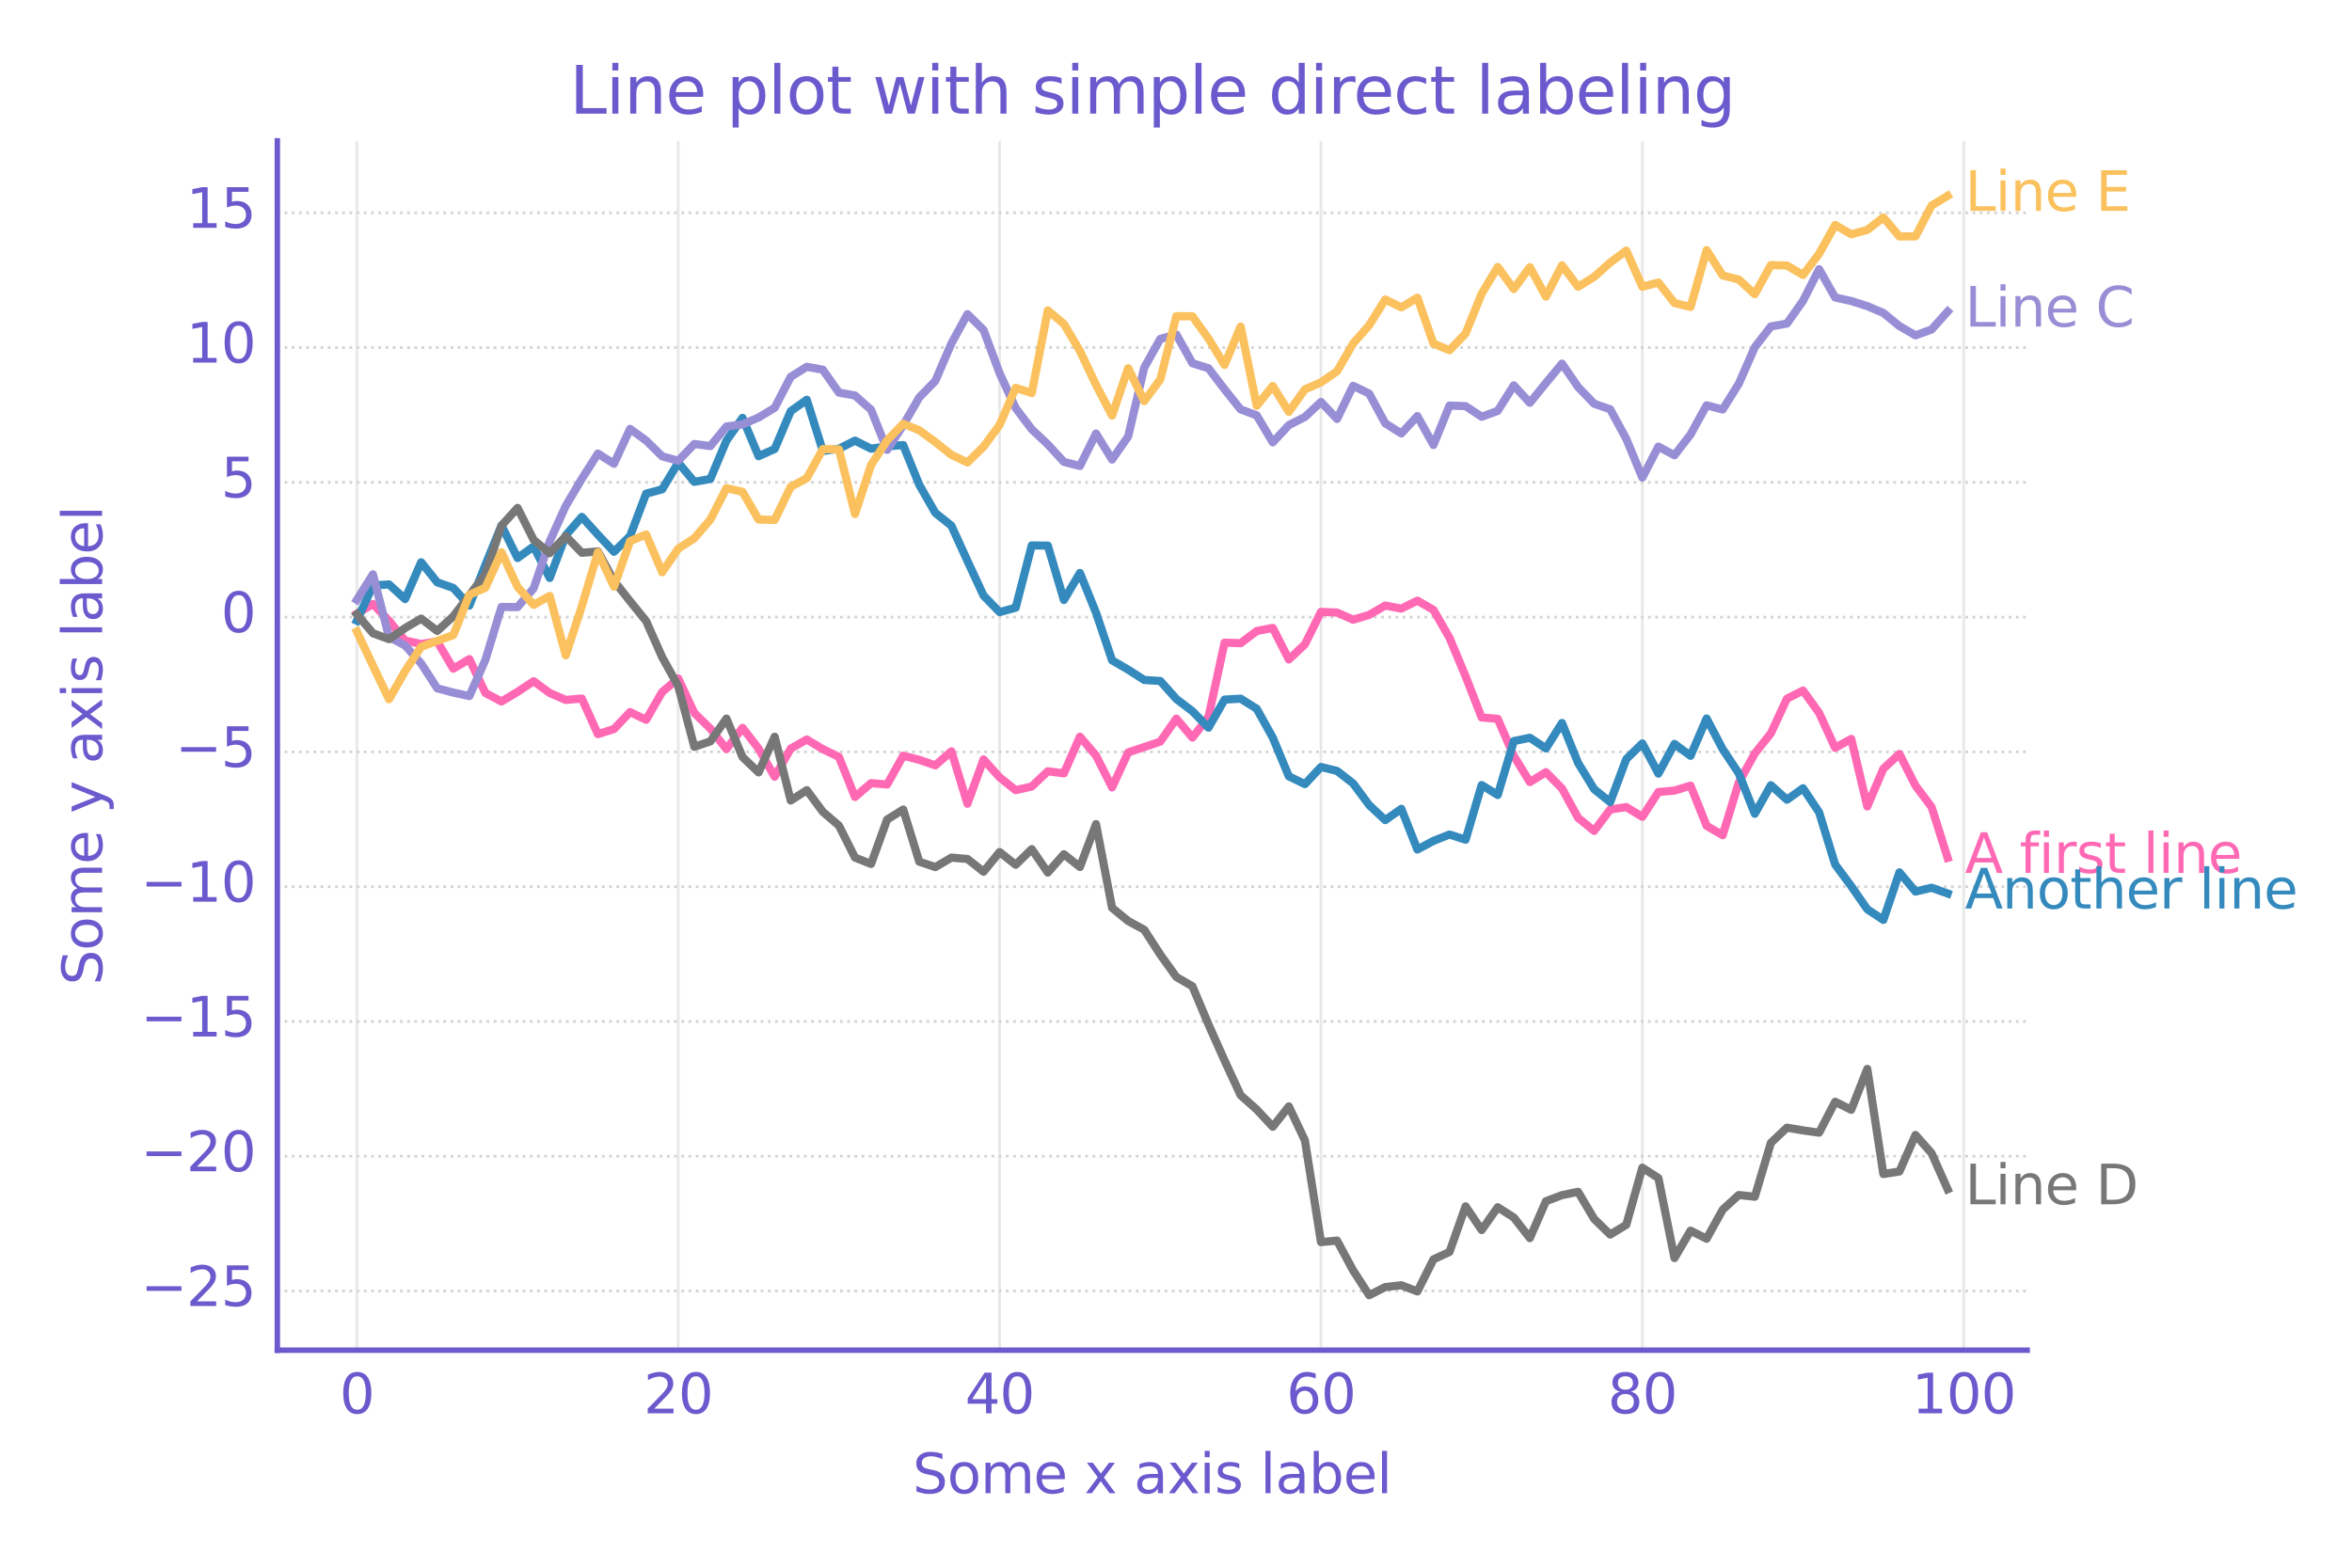 <?xml version="1.0" encoding="utf-8" standalone="no"?>
<!DOCTYPE svg PUBLIC "-//W3C//DTD SVG 1.1//EN"
  "http://www.w3.org/Graphics/SVG/1.1/DTD/svg11.dtd">
<svg xmlns:xlink="http://www.w3.org/1999/xlink" width="432pt" height="288pt" viewBox="0 0 432 288" xmlns="http://www.w3.org/2000/svg" version="1.1">
 <defs>
  <style type="text/css">*{stroke-linejoin: round; stroke-linecap: butt}</style>
 </defs>
 <g id="figure_1">
  <g id="patch_1">
   <path d="M 0 288 
L 432 288 
L 432 0 
L 0 0 
z
" style="fill: #ffffff"/>
  </g>
  <g id="axes_1">
   <g id="patch_2">
    <path d="M 50.94 248.04 
L 372.338 248.04 
L 372.338 25.88 
L 50.94 25.88 
z
" style="fill: #ffffff"/>
   </g>
   <g id="matplotlib.axis_1">
    <g id="xtick_1">
     <g id="line2d_1">
      <path d="M 65.549 248.04 
L 65.549 25.88 
" clip-path="url(#p209a89db0d)" style="fill: none; stroke: #d3d3d3; stroke-opacity: 0.5; stroke-width: 0.5; stroke-linecap: square"/>
     </g>
     <g id="line2d_2"/>
     <g id="line2d_3"/>
     <g id="text_1">
      <!-- 0 -->
      <g style="fill: #6a5acd" transform="translate(62.368 259.638) scale(0.1 -0.1)">
       <defs>
        <path id="DejaVuSans-30" d="M 2034 4250 
Q 1547 4250 1301 3770 
Q 1056 3291 1056 2328 
Q 1056 1369 1301 889 
Q 1547 409 2034 409 
Q 2525 409 2770 889 
Q 3016 1369 3016 2328 
Q 3016 3291 2770 3770 
Q 2525 4250 2034 4250 
z
M 2034 4750 
Q 2819 4750 3233 4129 
Q 3647 3509 3647 2328 
Q 3647 1150 3233 529 
Q 2819 -91 2034 -91 
Q 1250 -91 836 529 
Q 422 1150 422 2328 
Q 422 3509 836 4129 
Q 1250 4750 2034 4750 
z
" transform="scale(0.016)"/>
       </defs>
       <use xlink:href="#DejaVuSans-30"/>
      </g>
     </g>
    </g>
    <g id="xtick_2">
     <g id="line2d_4">
      <path d="M 124.575 248.04 
L 124.575 25.88 
" clip-path="url(#p209a89db0d)" style="fill: none; stroke: #d3d3d3; stroke-opacity: 0.5; stroke-width: 0.5; stroke-linecap: square"/>
     </g>
     <g id="line2d_5"/>
     <g id="line2d_6"/>
     <g id="text_2">
      <!-- 20 -->
      <g style="fill: #6a5acd" transform="translate(118.213 259.638) scale(0.1 -0.1)">
       <defs>
        <path id="DejaVuSans-32" d="M 1228 531 
L 3431 531 
L 3431 0 
L 469 0 
L 469 531 
Q 828 903 1448 1529 
Q 2069 2156 2228 2338 
Q 2531 2678 2651 2914 
Q 2772 3150 2772 3378 
Q 2772 3750 2511 3984 
Q 2250 4219 1831 4219 
Q 1534 4219 1204 4116 
Q 875 4013 500 3803 
L 500 4441 
Q 881 4594 1212 4672 
Q 1544 4750 1819 4750 
Q 2544 4750 2975 4387 
Q 3406 4025 3406 3419 
Q 3406 3131 3298 2873 
Q 3191 2616 2906 2266 
Q 2828 2175 2409 1742 
Q 1991 1309 1228 531 
z
" transform="scale(0.016)"/>
       </defs>
       <use xlink:href="#DejaVuSans-32"/>
       <use xlink:href="#DejaVuSans-30" x="63.623"/>
      </g>
     </g>
    </g>
    <g id="xtick_3">
     <g id="line2d_7">
      <path d="M 183.602 248.04 
L 183.602 25.88 
" clip-path="url(#p209a89db0d)" style="fill: none; stroke: #d3d3d3; stroke-opacity: 0.5; stroke-width: 0.5; stroke-linecap: square"/>
     </g>
     <g id="line2d_8"/>
     <g id="line2d_9"/>
     <g id="text_3">
      <!-- 40 -->
      <g style="fill: #6a5acd" transform="translate(177.239 259.638) scale(0.1 -0.1)">
       <defs>
        <path id="DejaVuSans-34" d="M 2419 4116 
L 825 1625 
L 2419 1625 
L 2419 4116 
z
M 2253 4666 
L 3047 4666 
L 3047 1625 
L 3713 1625 
L 3713 1100 
L 3047 1100 
L 3047 0 
L 2419 0 
L 2419 1100 
L 313 1100 
L 313 1709 
L 2253 4666 
z
" transform="scale(0.016)"/>
       </defs>
       <use xlink:href="#DejaVuSans-34"/>
       <use xlink:href="#DejaVuSans-30" x="63.623"/>
      </g>
     </g>
    </g>
    <g id="xtick_4">
     <g id="line2d_10">
      <path d="M 242.628 248.04 
L 242.628 25.88 
" clip-path="url(#p209a89db0d)" style="fill: none; stroke: #d3d3d3; stroke-opacity: 0.5; stroke-width: 0.5; stroke-linecap: square"/>
     </g>
     <g id="line2d_11"/>
     <g id="line2d_12"/>
     <g id="text_4">
      <!-- 60 -->
      <g style="fill: #6a5acd" transform="translate(236.265 259.638) scale(0.1 -0.1)">
       <defs>
        <path id="DejaVuSans-36" d="M 2113 2584 
Q 1688 2584 1439 2293 
Q 1191 2003 1191 1497 
Q 1191 994 1439 701 
Q 1688 409 2113 409 
Q 2538 409 2786 701 
Q 3034 994 3034 1497 
Q 3034 2003 2786 2293 
Q 2538 2584 2113 2584 
z
M 3366 4563 
L 3366 3988 
Q 3128 4100 2886 4159 
Q 2644 4219 2406 4219 
Q 1781 4219 1451 3797 
Q 1122 3375 1075 2522 
Q 1259 2794 1537 2939 
Q 1816 3084 2150 3084 
Q 2853 3084 3261 2657 
Q 3669 2231 3669 1497 
Q 3669 778 3244 343 
Q 2819 -91 2113 -91 
Q 1303 -91 875 529 
Q 447 1150 447 2328 
Q 447 3434 972 4092 
Q 1497 4750 2381 4750 
Q 2619 4750 2861 4703 
Q 3103 4656 3366 4563 
z
" transform="scale(0.016)"/>
       </defs>
       <use xlink:href="#DejaVuSans-36"/>
       <use xlink:href="#DejaVuSans-30" x="63.623"/>
      </g>
     </g>
    </g>
    <g id="xtick_5">
     <g id="line2d_13">
      <path d="M 301.654 248.04 
L 301.654 25.88 
" clip-path="url(#p209a89db0d)" style="fill: none; stroke: #d3d3d3; stroke-opacity: 0.5; stroke-width: 0.5; stroke-linecap: square"/>
     </g>
     <g id="line2d_14"/>
     <g id="line2d_15"/>
     <g id="text_5">
      <!-- 80 -->
      <g style="fill: #6a5acd" transform="translate(295.292 259.638) scale(0.1 -0.1)">
       <defs>
        <path id="DejaVuSans-38" d="M 2034 2216 
Q 1584 2216 1326 1975 
Q 1069 1734 1069 1313 
Q 1069 891 1326 650 
Q 1584 409 2034 409 
Q 2484 409 2743 651 
Q 3003 894 3003 1313 
Q 3003 1734 2745 1975 
Q 2488 2216 2034 2216 
z
M 1403 2484 
Q 997 2584 770 2862 
Q 544 3141 544 3541 
Q 544 4100 942 4425 
Q 1341 4750 2034 4750 
Q 2731 4750 3128 4425 
Q 3525 4100 3525 3541 
Q 3525 3141 3298 2862 
Q 3072 2584 2669 2484 
Q 3125 2378 3379 2068 
Q 3634 1759 3634 1313 
Q 3634 634 3220 271 
Q 2806 -91 2034 -91 
Q 1263 -91 848 271 
Q 434 634 434 1313 
Q 434 1759 690 2068 
Q 947 2378 1403 2484 
z
M 1172 3481 
Q 1172 3119 1398 2916 
Q 1625 2713 2034 2713 
Q 2441 2713 2670 2916 
Q 2900 3119 2900 3481 
Q 2900 3844 2670 4047 
Q 2441 4250 2034 4250 
Q 1625 4250 1398 4047 
Q 1172 3844 1172 3481 
z
" transform="scale(0.016)"/>
       </defs>
       <use xlink:href="#DejaVuSans-38"/>
       <use xlink:href="#DejaVuSans-30" x="63.623"/>
      </g>
     </g>
    </g>
    <g id="xtick_6">
     <g id="line2d_16">
      <path d="M 360.68 248.04 
L 360.68 25.88 
" clip-path="url(#p209a89db0d)" style="fill: none; stroke: #d3d3d3; stroke-opacity: 0.5; stroke-width: 0.5; stroke-linecap: square"/>
     </g>
     <g id="line2d_17"/>
     <g id="line2d_18"/>
     <g id="text_6">
      <!-- 100 -->
      <g style="fill: #6a5acd" transform="translate(351.137 259.638) scale(0.1 -0.1)">
       <defs>
        <path id="DejaVuSans-31" d="M 794 531 
L 1825 531 
L 1825 4091 
L 703 3866 
L 703 4441 
L 1819 4666 
L 2450 4666 
L 2450 531 
L 3481 531 
L 3481 0 
L 794 0 
L 794 531 
z
" transform="scale(0.016)"/>
       </defs>
       <use xlink:href="#DejaVuSans-31"/>
       <use xlink:href="#DejaVuSans-30" x="63.623"/>
       <use xlink:href="#DejaVuSans-30" x="127.246"/>
      </g>
     </g>
    </g>
    <g id="text_7">
     <!-- Some x axis label -->
     <g style="fill: #6a5acd" transform="translate(167.622 274.317) scale(0.1 -0.1)">
      <defs>
       <path id="DejaVuSans-53" d="M 3425 4513 
L 3425 3897 
Q 3066 4069 2747 4153 
Q 2428 4238 2131 4238 
Q 1616 4238 1336 4038 
Q 1056 3838 1056 3469 
Q 1056 3159 1242 3001 
Q 1428 2844 1947 2747 
L 2328 2669 
Q 3034 2534 3370 2195 
Q 3706 1856 3706 1288 
Q 3706 609 3251 259 
Q 2797 -91 1919 -91 
Q 1588 -91 1214 -16 
Q 841 59 441 206 
L 441 856 
Q 825 641 1194 531 
Q 1563 422 1919 422 
Q 2459 422 2753 634 
Q 3047 847 3047 1241 
Q 3047 1584 2836 1778 
Q 2625 1972 2144 2069 
L 1759 2144 
Q 1053 2284 737 2584 
Q 422 2884 422 3419 
Q 422 4038 858 4394 
Q 1294 4750 2059 4750 
Q 2388 4750 2728 4690 
Q 3069 4631 3425 4513 
z
" transform="scale(0.016)"/>
       <path id="DejaVuSans-6f" d="M 1959 3097 
Q 1497 3097 1228 2736 
Q 959 2375 959 1747 
Q 959 1119 1226 758 
Q 1494 397 1959 397 
Q 2419 397 2687 759 
Q 2956 1122 2956 1747 
Q 2956 2369 2687 2733 
Q 2419 3097 1959 3097 
z
M 1959 3584 
Q 2709 3584 3137 3096 
Q 3566 2609 3566 1747 
Q 3566 888 3137 398 
Q 2709 -91 1959 -91 
Q 1206 -91 779 398 
Q 353 888 353 1747 
Q 353 2609 779 3096 
Q 1206 3584 1959 3584 
z
" transform="scale(0.016)"/>
       <path id="DejaVuSans-6d" d="M 3328 2828 
Q 3544 3216 3844 3400 
Q 4144 3584 4550 3584 
Q 5097 3584 5394 3201 
Q 5691 2819 5691 2113 
L 5691 0 
L 5113 0 
L 5113 2094 
Q 5113 2597 4934 2840 
Q 4756 3084 4391 3084 
Q 3944 3084 3684 2787 
Q 3425 2491 3425 1978 
L 3425 0 
L 2847 0 
L 2847 2094 
Q 2847 2600 2669 2842 
Q 2491 3084 2119 3084 
Q 1678 3084 1418 2786 
Q 1159 2488 1159 1978 
L 1159 0 
L 581 0 
L 581 3500 
L 1159 3500 
L 1159 2956 
Q 1356 3278 1631 3431 
Q 1906 3584 2284 3584 
Q 2666 3584 2933 3390 
Q 3200 3197 3328 2828 
z
" transform="scale(0.016)"/>
       <path id="DejaVuSans-65" d="M 3597 1894 
L 3597 1613 
L 953 1613 
Q 991 1019 1311 708 
Q 1631 397 2203 397 
Q 2534 397 2845 478 
Q 3156 559 3463 722 
L 3463 178 
Q 3153 47 2828 -22 
Q 2503 -91 2169 -91 
Q 1331 -91 842 396 
Q 353 884 353 1716 
Q 353 2575 817 3079 
Q 1281 3584 2069 3584 
Q 2775 3584 3186 3129 
Q 3597 2675 3597 1894 
z
M 3022 2063 
Q 3016 2534 2758 2815 
Q 2500 3097 2075 3097 
Q 1594 3097 1305 2825 
Q 1016 2553 972 2059 
L 3022 2063 
z
" transform="scale(0.016)"/>
       <path id="DejaVuSans-20" transform="scale(0.016)"/>
       <path id="DejaVuSans-78" d="M 3513 3500 
L 2247 1797 
L 3578 0 
L 2900 0 
L 1881 1375 
L 863 0 
L 184 0 
L 1544 1831 
L 300 3500 
L 978 3500 
L 1906 2253 
L 2834 3500 
L 3513 3500 
z
" transform="scale(0.016)"/>
       <path id="DejaVuSans-61" d="M 2194 1759 
Q 1497 1759 1228 1600 
Q 959 1441 959 1056 
Q 959 750 1161 570 
Q 1363 391 1709 391 
Q 2188 391 2477 730 
Q 2766 1069 2766 1631 
L 2766 1759 
L 2194 1759 
z
M 3341 1997 
L 3341 0 
L 2766 0 
L 2766 531 
Q 2569 213 2275 61 
Q 1981 -91 1556 -91 
Q 1019 -91 701 211 
Q 384 513 384 1019 
Q 384 1609 779 1909 
Q 1175 2209 1959 2209 
L 2766 2209 
L 2766 2266 
Q 2766 2663 2505 2880 
Q 2244 3097 1772 3097 
Q 1472 3097 1187 3025 
Q 903 2953 641 2809 
L 641 3341 
Q 956 3463 1253 3523 
Q 1550 3584 1831 3584 
Q 2591 3584 2966 3190 
Q 3341 2797 3341 1997 
z
" transform="scale(0.016)"/>
       <path id="DejaVuSans-69" d="M 603 3500 
L 1178 3500 
L 1178 0 
L 603 0 
L 603 3500 
z
M 603 4863 
L 1178 4863 
L 1178 4134 
L 603 4134 
L 603 4863 
z
" transform="scale(0.016)"/>
       <path id="DejaVuSans-73" d="M 2834 3397 
L 2834 2853 
Q 2591 2978 2328 3040 
Q 2066 3103 1784 3103 
Q 1356 3103 1142 2972 
Q 928 2841 928 2578 
Q 928 2378 1081 2264 
Q 1234 2150 1697 2047 
L 1894 2003 
Q 2506 1872 2764 1633 
Q 3022 1394 3022 966 
Q 3022 478 2636 193 
Q 2250 -91 1575 -91 
Q 1294 -91 989 -36 
Q 684 19 347 128 
L 347 722 
Q 666 556 975 473 
Q 1284 391 1588 391 
Q 1994 391 2212 530 
Q 2431 669 2431 922 
Q 2431 1156 2273 1281 
Q 2116 1406 1581 1522 
L 1381 1569 
Q 847 1681 609 1914 
Q 372 2147 372 2553 
Q 372 3047 722 3315 
Q 1072 3584 1716 3584 
Q 2034 3584 2315 3537 
Q 2597 3491 2834 3397 
z
" transform="scale(0.016)"/>
       <path id="DejaVuSans-6c" d="M 603 4863 
L 1178 4863 
L 1178 0 
L 603 0 
L 603 4863 
z
" transform="scale(0.016)"/>
       <path id="DejaVuSans-62" d="M 3116 1747 
Q 3116 2381 2855 2742 
Q 2594 3103 2138 3103 
Q 1681 3103 1420 2742 
Q 1159 2381 1159 1747 
Q 1159 1113 1420 752 
Q 1681 391 2138 391 
Q 2594 391 2855 752 
Q 3116 1113 3116 1747 
z
M 1159 2969 
Q 1341 3281 1617 3432 
Q 1894 3584 2278 3584 
Q 2916 3584 3314 3078 
Q 3713 2572 3713 1747 
Q 3713 922 3314 415 
Q 2916 -91 2278 -91 
Q 1894 -91 1617 61 
Q 1341 213 1159 525 
L 1159 0 
L 581 0 
L 581 4863 
L 1159 4863 
L 1159 2969 
z
" transform="scale(0.016)"/>
      </defs>
      <use xlink:href="#DejaVuSans-53"/>
      <use xlink:href="#DejaVuSans-6f" x="63.477"/>
      <use xlink:href="#DejaVuSans-6d" x="124.658"/>
      <use xlink:href="#DejaVuSans-65" x="222.07"/>
      <use xlink:href="#DejaVuSans-20" x="283.594"/>
      <use xlink:href="#DejaVuSans-78" x="315.381"/>
      <use xlink:href="#DejaVuSans-20" x="374.561"/>
      <use xlink:href="#DejaVuSans-61" x="406.348"/>
      <use xlink:href="#DejaVuSans-78" x="467.627"/>
      <use xlink:href="#DejaVuSans-69" x="526.807"/>
      <use xlink:href="#DejaVuSans-73" x="554.59"/>
      <use xlink:href="#DejaVuSans-20" x="606.689"/>
      <use xlink:href="#DejaVuSans-6c" x="638.477"/>
      <use xlink:href="#DejaVuSans-61" x="666.26"/>
      <use xlink:href="#DejaVuSans-62" x="727.539"/>
      <use xlink:href="#DejaVuSans-65" x="791.016"/>
      <use xlink:href="#DejaVuSans-6c" x="852.539"/>
     </g>
    </g>
   </g>
   <g id="matplotlib.axis_2">
    <g id="ytick_1">
     <g id="line2d_19">
      <path d="M 50.94 237.171 
L 372.338 237.171 
" clip-path="url(#p209a89db0d)" style="fill: none; stroke-dasharray: 0.5,0.825; stroke-dashoffset: 0; stroke: #d3d3d3; stroke-width: 0.5"/>
     </g>
     <g id="line2d_20"/>
     <g id="line2d_21"/>
     <g id="text_8">
      <!-- −25 -->
      <g style="fill: #6a5acd" transform="translate(25.835 239.93) scale(0.1 -0.1)">
       <defs>
        <path id="DejaVuSans-2212" d="M 678 2272 
L 4684 2272 
L 4684 1741 
L 678 1741 
L 678 2272 
z
" transform="scale(0.016)"/>
        <path id="DejaVuSans-35" d="M 691 4666 
L 3169 4666 
L 3169 4134 
L 1269 4134 
L 1269 2991 
Q 1406 3038 1543 3061 
Q 1681 3084 1819 3084 
Q 2600 3084 3056 2656 
Q 3513 2228 3513 1497 
Q 3513 744 3044 326 
Q 2575 -91 1722 -91 
Q 1428 -91 1123 -41 
Q 819 9 494 109 
L 494 744 
Q 775 591 1075 516 
Q 1375 441 1709 441 
Q 2250 441 2565 725 
Q 2881 1009 2881 1497 
Q 2881 1984 2565 2268 
Q 2250 2553 1709 2553 
Q 1456 2553 1204 2497 
Q 953 2441 691 2322 
L 691 4666 
z
" transform="scale(0.016)"/>
       </defs>
       <use xlink:href="#DejaVuSans-2212"/>
       <use xlink:href="#DejaVuSans-32" x="83.789"/>
       <use xlink:href="#DejaVuSans-35" x="147.412"/>
      </g>
     </g>
    </g>
    <g id="ytick_2">
     <g id="line2d_22">
      <path d="M 50.94 212.411 
L 372.338 212.411 
" clip-path="url(#p209a89db0d)" style="fill: none; stroke-dasharray: 0.5,0.825; stroke-dashoffset: 0; stroke: #d3d3d3; stroke-width: 0.5"/>
     </g>
     <g id="line2d_23"/>
     <g id="line2d_24"/>
     <g id="text_9">
      <!-- −20 -->
      <g style="fill: #6a5acd" transform="translate(25.835 215.17) scale(0.1 -0.1)">
       <use xlink:href="#DejaVuSans-2212"/>
       <use xlink:href="#DejaVuSans-32" x="83.789"/>
       <use xlink:href="#DejaVuSans-30" x="147.412"/>
      </g>
     </g>
    </g>
    <g id="ytick_3">
     <g id="line2d_25">
      <path d="M 50.94 187.651 
L 372.338 187.651 
" clip-path="url(#p209a89db0d)" style="fill: none; stroke-dasharray: 0.5,0.825; stroke-dashoffset: 0; stroke: #d3d3d3; stroke-width: 0.5"/>
     </g>
     <g id="line2d_26"/>
     <g id="line2d_27"/>
     <g id="text_10">
      <!-- −15 -->
      <g style="fill: #6a5acd" transform="translate(25.835 190.411) scale(0.1 -0.1)">
       <use xlink:href="#DejaVuSans-2212"/>
       <use xlink:href="#DejaVuSans-31" x="83.789"/>
       <use xlink:href="#DejaVuSans-35" x="147.412"/>
      </g>
     </g>
    </g>
    <g id="ytick_4">
     <g id="line2d_28">
      <path d="M 50.94 162.891 
L 372.338 162.891 
" clip-path="url(#p209a89db0d)" style="fill: none; stroke-dasharray: 0.5,0.825; stroke-dashoffset: 0; stroke: #d3d3d3; stroke-width: 0.5"/>
     </g>
     <g id="line2d_29"/>
     <g id="line2d_30"/>
     <g id="text_11">
      <!-- −10 -->
      <g style="fill: #6a5acd" transform="translate(25.835 165.651) scale(0.1 -0.1)">
       <use xlink:href="#DejaVuSans-2212"/>
       <use xlink:href="#DejaVuSans-31" x="83.789"/>
       <use xlink:href="#DejaVuSans-30" x="147.412"/>
      </g>
     </g>
    </g>
    <g id="ytick_5">
     <g id="line2d_31">
      <path d="M 50.94 138.132 
L 372.338 138.132 
" clip-path="url(#p209a89db0d)" style="fill: none; stroke-dasharray: 0.5,0.825; stroke-dashoffset: 0; stroke: #d3d3d3; stroke-width: 0.5"/>
     </g>
     <g id="line2d_32"/>
     <g id="line2d_33"/>
     <g id="text_12">
      <!-- −5 -->
      <g style="fill: #6a5acd" transform="translate(32.198 140.891) scale(0.1 -0.1)">
       <use xlink:href="#DejaVuSans-2212"/>
       <use xlink:href="#DejaVuSans-35" x="83.789"/>
      </g>
     </g>
    </g>
    <g id="ytick_6">
     <g id="line2d_34">
      <path d="M 50.94 113.372 
L 372.338 113.372 
" clip-path="url(#p209a89db0d)" style="fill: none; stroke-dasharray: 0.5,0.825; stroke-dashoffset: 0; stroke: #d3d3d3; stroke-width: 0.5"/>
     </g>
     <g id="line2d_35"/>
     <g id="line2d_36"/>
     <g id="text_13">
      <!-- 0 -->
      <g style="fill: #6a5acd" transform="translate(40.578 116.131) scale(0.1 -0.1)">
       <use xlink:href="#DejaVuSans-30"/>
      </g>
     </g>
    </g>
    <g id="ytick_7">
     <g id="line2d_37">
      <path d="M 50.94 88.612 
L 372.338 88.612 
" clip-path="url(#p209a89db0d)" style="fill: none; stroke-dasharray: 0.5,0.825; stroke-dashoffset: 0; stroke: #d3d3d3; stroke-width: 0.5"/>
     </g>
     <g id="line2d_38"/>
     <g id="line2d_39"/>
     <g id="text_14">
      <!-- 5 -->
      <g style="fill: #6a5acd" transform="translate(40.578 91.371) scale(0.1 -0.1)">
       <use xlink:href="#DejaVuSans-35"/>
      </g>
     </g>
    </g>
    <g id="ytick_8">
     <g id="line2d_40">
      <path d="M 50.94 63.852 
L 372.338 63.852 
" clip-path="url(#p209a89db0d)" style="fill: none; stroke-dasharray: 0.5,0.825; stroke-dashoffset: 0; stroke: #d3d3d3; stroke-width: 0.5"/>
     </g>
     <g id="line2d_41"/>
     <g id="line2d_42"/>
     <g id="text_15">
      <!-- 10 -->
      <g style="fill: #6a5acd" transform="translate(34.215 66.611) scale(0.1 -0.1)">
       <use xlink:href="#DejaVuSans-31"/>
       <use xlink:href="#DejaVuSans-30" x="63.623"/>
      </g>
     </g>
    </g>
    <g id="ytick_9">
     <g id="line2d_43">
      <path d="M 50.94 39.092 
L 372.338 39.092 
" clip-path="url(#p209a89db0d)" style="fill: none; stroke-dasharray: 0.5,0.825; stroke-dashoffset: 0; stroke: #d3d3d3; stroke-width: 0.5"/>
     </g>
     <g id="line2d_44"/>
     <g id="line2d_45"/>
     <g id="text_16">
      <!-- 15 -->
      <g style="fill: #6a5acd" transform="translate(34.215 41.852) scale(0.1 -0.1)">
       <use xlink:href="#DejaVuSans-31"/>
       <use xlink:href="#DejaVuSans-35" x="63.623"/>
      </g>
     </g>
    </g>
    <g id="text_17">
     <!-- Some y axis label -->
     <g style="fill: #6a5acd" transform="translate(18.756 180.977) rotate(-90) scale(0.1 -0.1)">
      <defs>
       <path id="DejaVuSans-79" d="M 2059 -325 
Q 1816 -950 1584 -1140 
Q 1353 -1331 966 -1331 
L 506 -1331 
L 506 -850 
L 844 -850 
Q 1081 -850 1212 -737 
Q 1344 -625 1503 -206 
L 1606 56 
L 191 3500 
L 800 3500 
L 1894 763 
L 2988 3500 
L 3597 3500 
L 2059 -325 
z
" transform="scale(0.016)"/>
      </defs>
      <use xlink:href="#DejaVuSans-53"/>
      <use xlink:href="#DejaVuSans-6f" x="63.477"/>
      <use xlink:href="#DejaVuSans-6d" x="124.658"/>
      <use xlink:href="#DejaVuSans-65" x="222.07"/>
      <use xlink:href="#DejaVuSans-20" x="283.594"/>
      <use xlink:href="#DejaVuSans-79" x="315.381"/>
      <use xlink:href="#DejaVuSans-20" x="374.561"/>
      <use xlink:href="#DejaVuSans-61" x="406.348"/>
      <use xlink:href="#DejaVuSans-78" x="467.627"/>
      <use xlink:href="#DejaVuSans-69" x="526.807"/>
      <use xlink:href="#DejaVuSans-73" x="554.59"/>
      <use xlink:href="#DejaVuSans-20" x="606.689"/>
      <use xlink:href="#DejaVuSans-6c" x="638.477"/>
      <use xlink:href="#DejaVuSans-61" x="666.26"/>
      <use xlink:href="#DejaVuSans-62" x="727.539"/>
      <use xlink:href="#DejaVuSans-65" x="791.016"/>
      <use xlink:href="#DejaVuSans-6c" x="852.539"/>
     </g>
    </g>
   </g>
   <g id="line2d_46">
    <path d="M 65.549 112.749 
L 68.5 110.959 
L 71.452 114.045 
L 74.403 117.671 
L 77.354 118.308 
L 80.306 117.842 
L 83.257 122.842 
L 86.208 121.082 
L 89.16 127.317 
L 92.111 128.871 
L 95.062 127.102 
L 98.013 125.145 
L 100.965 127.306 
L 103.916 128.587 
L 106.867 128.329 
L 109.819 134.868 
L 112.77 133.934 
L 115.721 130.812 
L 118.673 132.235 
L 121.624 127.128 
L 124.575 124.638 
L 127.527 130.979 
L 130.478 133.859 
L 133.429 137.615 
L 136.381 133.715 
L 139.332 137.525 
L 142.283 142.69 
L 145.235 137.531 
L 148.186 135.849 
L 151.137 137.626 
L 154.088 139.056 
L 157.04 146.412 
L 159.991 143.871 
L 162.942 144.118 
L 165.894 138.834 
L 168.845 139.588 
L 171.796 140.601 
L 174.748 138.027 
L 177.699 147.655 
L 180.65 139.517 
L 183.602 142.803 
L 186.553 145.162 
L 189.504 144.49 
L 192.456 141.688 
L 195.407 142.071 
L 198.358 135.334 
L 201.309 138.8 
L 204.261 144.652 
L 207.212 138.23 
L 210.163 137.243 
L 213.115 136.243 
L 216.066 132.021 
L 219.017 135.507 
L 221.969 131.705 
L 224.92 118.059 
L 227.871 118.166 
L 230.823 115.929 
L 233.774 115.357 
L 236.725 121.153 
L 239.677 118.368 
L 242.628 112.41 
L 245.579 112.536 
L 248.531 113.842 
L 251.482 112.966 
L 254.433 111.244 
L 257.384 111.807 
L 260.336 110.351 
L 263.287 112.036 
L 266.238 117.183 
L 269.19 124.24 
L 272.141 131.812 
L 275.092 132.058 
L 278.044 138.868 
L 280.995 143.667 
L 283.946 141.861 
L 286.898 144.849 
L 289.849 150.237 
L 292.8 152.65 
L 295.752 148.714 
L 298.703 148.273 
L 301.654 150.058 
L 304.606 145.503 
L 307.557 145.239 
L 310.508 144.329 
L 313.459 151.706 
L 316.411 153.433 
L 319.362 143.771 
L 322.313 138.42 
L 325.265 134.71 
L 328.216 128.354 
L 331.167 126.861 
L 334.119 130.962 
L 337.07 137.387 
L 340.021 135.743 
L 342.973 148.153 
L 345.924 141.216 
L 348.875 138.506 
L 351.827 144.331 
L 354.778 148.246 
L 357.729 157.597 
" clip-path="url(#p209a89db0d)" style="fill: none; stroke: #ff69b4; stroke-width: 1.5; stroke-linecap: square"/>
   </g>
   <g id="line2d_47">
    <path d="M 65.549 114.026 
L 68.5 107.569 
L 71.452 107.364 
L 74.403 110.059 
L 77.354 103.292 
L 80.306 106.974 
L 83.257 108.01 
L 86.208 111.248 
L 89.16 103.751 
L 92.111 96.531 
L 95.062 102.514 
L 98.013 100.386 
L 100.965 106.178 
L 103.916 98.337 
L 106.867 94.952 
L 109.819 98.227 
L 112.77 101.363 
L 115.721 98.485 
L 118.673 90.689 
L 121.624 89.891 
L 124.575 84.99 
L 127.527 88.521 
L 130.478 87.98 
L 133.429 80.944 
L 136.381 76.764 
L 139.332 83.809 
L 142.283 82.48 
L 145.235 75.536 
L 148.186 73.437 
L 151.137 82.854 
L 154.088 82.441 
L 157.04 80.952 
L 159.991 82.426 
L 162.942 81.997 
L 165.894 81.761 
L 168.845 89.059 
L 171.796 94.223 
L 174.748 96.583 
L 177.699 103.059 
L 180.65 109.411 
L 183.602 112.449 
L 186.553 111.64 
L 189.504 100.199 
L 192.456 100.235 
L 195.407 110.221 
L 198.358 105.257 
L 201.309 112.552 
L 204.261 121.31 
L 207.212 123.022 
L 210.163 124.913 
L 213.115 125.106 
L 216.066 128.412 
L 219.017 130.656 
L 221.969 133.679 
L 224.92 128.522 
L 227.871 128.35 
L 230.823 130.205 
L 233.774 135.507 
L 236.725 142.609 
L 239.677 144.053 
L 242.628 140.899 
L 245.579 141.627 
L 248.531 143.921 
L 251.482 147.904 
L 254.433 150.661 
L 257.384 148.589 
L 260.336 156.066 
L 263.287 154.479 
L 266.238 153.312 
L 269.19 154.26 
L 272.141 144.223 
L 275.092 146.042 
L 278.044 136.146 
L 280.995 135.535 
L 283.946 137.489 
L 286.898 132.821 
L 289.849 140.146 
L 292.8 144.974 
L 295.752 147.353 
L 298.703 139.459 
L 301.654 136.569 
L 304.606 142.121 
L 307.557 136.67 
L 310.508 138.851 
L 313.459 131.997 
L 316.411 137.628 
L 319.362 142.068 
L 322.313 149.495 
L 325.265 144.246 
L 328.216 146.919 
L 331.167 144.809 
L 334.119 149.225 
L 337.07 158.823 
L 340.021 162.795 
L 342.973 167.044 
L 345.924 168.993 
L 348.875 160.259 
L 351.827 163.79 
L 354.778 163.088 
L 357.729 164.145 
" clip-path="url(#p209a89db0d)" style="fill: none; stroke: #348abd; stroke-width: 1.5; stroke-linecap: square"/>
   </g>
   <g id="line2d_48">
    <path d="M 65.549 110.2 
L 68.5 105.51 
L 71.452 117.024 
L 74.403 118.59 
L 77.354 121.884 
L 80.306 126.449 
L 83.257 127.237 
L 86.208 127.879 
L 89.16 121.214 
L 92.111 111.507 
L 95.062 111.529 
L 98.013 108.082 
L 100.965 99.469 
L 103.916 92.931 
L 106.867 87.959 
L 109.819 83.329 
L 112.77 85.198 
L 115.721 78.788 
L 118.673 80.931 
L 121.624 83.83 
L 124.575 84.644 
L 127.527 81.569 
L 130.478 81.944 
L 133.429 78.348 
L 136.381 77.974 
L 139.332 76.694 
L 142.283 74.918 
L 145.235 69.222 
L 148.186 67.384 
L 151.137 67.923 
L 154.088 72.13 
L 157.04 72.656 
L 159.991 75.28 
L 162.942 82.644 
L 165.894 78.105 
L 168.845 73.01 
L 171.796 69.974 
L 174.748 63.096 
L 177.699 57.714 
L 180.65 60.614 
L 183.602 68.563 
L 186.553 74.964 
L 189.504 78.862 
L 192.456 81.641 
L 195.407 84.853 
L 198.358 85.607 
L 201.309 79.643 
L 204.261 84.416 
L 207.212 80.184 
L 210.163 67.545 
L 213.115 62.264 
L 216.066 61.456 
L 219.017 66.734 
L 221.969 67.654 
L 224.92 71.523 
L 227.871 75.209 
L 230.823 76.302 
L 233.774 81.267 
L 236.725 78.099 
L 239.677 76.607 
L 242.628 73.842 
L 245.579 76.965 
L 248.531 70.875 
L 251.482 72.311 
L 254.433 77.769 
L 257.384 79.631 
L 260.336 76.441 
L 263.287 81.752 
L 266.238 74.508 
L 269.19 74.607 
L 272.141 76.563 
L 275.092 75.48 
L 278.044 70.791 
L 280.995 74 
L 283.946 70.364 
L 286.898 66.803 
L 289.849 71.094 
L 292.8 74.167 
L 295.752 75.193 
L 298.703 80.618 
L 301.654 87.741 
L 304.606 82.042 
L 307.557 83.635 
L 310.508 79.822 
L 313.459 74.459 
L 316.411 75.231 
L 319.362 70.505 
L 322.313 63.782 
L 325.265 59.97 
L 328.216 59.443 
L 331.167 55.262 
L 334.119 49.456 
L 337.07 54.651 
L 340.021 55.299 
L 342.973 56.24 
L 345.924 57.492 
L 348.875 59.902 
L 351.827 61.61 
L 354.778 60.533 
L 357.729 57.24 
" clip-path="url(#p209a89db0d)" style="fill: none; stroke: #988ed5; stroke-width: 1.5; stroke-linecap: square"/>
   </g>
   <g id="line2d_49">
    <path d="M 65.549 112.852 
L 68.5 116.337 
L 71.452 117.421 
L 74.403 115.382 
L 77.354 113.642 
L 80.306 115.908 
L 83.257 113.23 
L 86.208 109.348 
L 89.16 105.479 
L 92.111 96.557 
L 95.062 93.306 
L 98.013 99.17 
L 100.965 101.626 
L 103.916 98.489 
L 106.867 101.549 
L 109.819 101.306 
L 112.77 106.71 
L 115.721 110.446 
L 118.673 114.088 
L 121.624 120.73 
L 124.575 126.05 
L 127.527 137.193 
L 130.478 136.192 
L 133.429 132.014 
L 136.381 139.079 
L 139.332 141.895 
L 142.283 135.346 
L 145.235 147.059 
L 148.186 145.163 
L 151.137 149.144 
L 154.088 151.672 
L 157.04 157.544 
L 159.991 158.713 
L 162.942 150.556 
L 165.894 148.719 
L 168.845 158.301 
L 171.796 159.293 
L 174.748 157.552 
L 177.699 157.803 
L 180.65 160.143 
L 183.602 156.531 
L 186.553 158.868 
L 189.504 155.994 
L 192.456 160.291 
L 195.407 156.933 
L 198.358 159.271 
L 201.309 151.394 
L 204.261 166.777 
L 207.212 169.198 
L 210.163 170.805 
L 213.115 175.369 
L 216.066 179.483 
L 219.017 181.197 
L 221.969 188.211 
L 224.92 194.834 
L 227.871 201.205 
L 230.823 203.827 
L 233.774 206.998 
L 236.725 203.262 
L 239.677 209.506 
L 242.628 228.186 
L 245.579 227.912 
L 248.531 233.386 
L 251.482 237.942 
L 254.433 236.448 
L 257.384 236.113 
L 260.336 237.252 
L 263.287 231.363 
L 266.238 229.986 
L 269.19 221.614 
L 272.141 225.969 
L 275.092 221.785 
L 278.044 223.663 
L 280.995 227.451 
L 283.946 220.68 
L 286.898 219.557 
L 289.849 218.95 
L 292.8 223.926 
L 295.752 226.803 
L 298.703 225.008 
L 301.654 214.516 
L 304.606 216.421 
L 307.557 231.115 
L 310.508 226.087 
L 313.459 227.568 
L 316.411 222.231 
L 319.362 219.535 
L 322.313 219.85 
L 325.265 209.949 
L 328.216 207.161 
L 331.167 207.664 
L 334.119 208.082 
L 337.07 202.404 
L 340.021 203.879 
L 342.973 196.37 
L 345.924 215.679 
L 348.875 215.213 
L 351.827 208.501 
L 354.778 211.85 
L 357.729 218.478 
" clip-path="url(#p209a89db0d)" style="fill: none; stroke: #777777; stroke-width: 1.5; stroke-linecap: square"/>
   </g>
   <g id="line2d_50">
    <path d="M 65.549 116.024 
L 68.5 122.291 
L 71.452 128.46 
L 74.403 123.298 
L 77.354 118.824 
L 80.306 117.734 
L 83.257 116.671 
L 86.208 109.275 
L 89.16 107.966 
L 92.111 101.453 
L 95.062 107.833 
L 98.013 111.11 
L 100.965 109.481 
L 103.916 120.393 
L 106.867 111.37 
L 109.819 101.454 
L 112.77 107.781 
L 115.721 99.417 
L 118.673 98.18 
L 121.624 105.12 
L 124.575 100.797 
L 127.527 98.884 
L 130.478 95.446 
L 133.429 89.678 
L 136.381 90.346 
L 139.332 95.446 
L 142.283 95.515 
L 145.235 89.431 
L 148.186 87.849 
L 151.137 82.5 
L 154.088 82.557 
L 157.04 94.433 
L 159.991 85.438 
L 162.942 80.894 
L 165.894 77.858 
L 168.845 79.046 
L 171.796 81.209 
L 174.748 83.558 
L 177.699 84.96 
L 180.65 82.057 
L 183.602 78.065 
L 186.553 71.241 
L 189.504 72.209 
L 192.456 57.027 
L 195.407 59.503 
L 198.358 64.478 
L 201.309 70.699 
L 204.261 76.355 
L 207.212 67.636 
L 210.163 73.684 
L 213.115 69.699 
L 216.066 58.083 
L 219.017 58.112 
L 221.969 62.209 
L 224.92 67.04 
L 227.871 59.996 
L 230.823 74.536 
L 233.774 70.909 
L 236.725 75.658 
L 239.677 71.533 
L 242.628 70.243 
L 245.579 68.202 
L 248.531 63.101 
L 251.482 59.758 
L 254.433 55.017 
L 257.384 56.459 
L 260.336 54.683 
L 263.287 63.119 
L 266.238 64.347 
L 269.19 61.266 
L 272.141 53.963 
L 275.092 49.044 
L 278.044 53.098 
L 280.995 49.081 
L 283.946 54.501 
L 286.898 48.744 
L 289.849 52.687 
L 292.8 50.867 
L 295.752 48.236 
L 298.703 46.037 
L 301.654 52.683 
L 304.606 51.899 
L 307.557 55.663 
L 310.508 56.394 
L 313.459 45.954 
L 316.411 50.596 
L 319.362 51.359 
L 322.313 54.045 
L 325.265 48.694 
L 328.216 48.781 
L 331.167 50.514 
L 334.119 46.617 
L 337.07 41.328 
L 340.021 43.036 
L 342.973 42.24 
L 345.924 39.946 
L 348.875 43.439 
L 351.827 43.428 
L 354.778 37.767 
L 357.729 35.978 
" clip-path="url(#p209a89db0d)" style="fill: none; stroke: #fbc15e; stroke-width: 1.5; stroke-linecap: square"/>
   </g>
   <g id="patch_3">
    <path d="M 50.94 248.04 
L 50.94 25.88 
" style="fill: none; stroke: #6a5acd; stroke-linejoin: miter; stroke-linecap: square"/>
   </g>
   <g id="patch_4">
    <path d="M 50.94 248.04 
L 372.338 248.04 
" style="fill: none; stroke: #6a5acd; stroke-linejoin: miter; stroke-linecap: square"/>
   </g>
   <g id="text_18">
    <!--  A first line -->
    <g style="fill: #ff69b4" transform="translate(357.729 160.356) scale(0.1 -0.1)">
     <defs>
      <path id="DejaVuSans-41" d="M 2188 4044 
L 1331 1722 
L 3047 1722 
L 2188 4044 
z
M 1831 4666 
L 2547 4666 
L 4325 0 
L 3669 0 
L 3244 1197 
L 1141 1197 
L 716 0 
L 50 0 
L 1831 4666 
z
" transform="scale(0.016)"/>
      <path id="DejaVuSans-66" d="M 2375 4863 
L 2375 4384 
L 1825 4384 
Q 1516 4384 1395 4259 
Q 1275 4134 1275 3809 
L 1275 3500 
L 2222 3500 
L 2222 3053 
L 1275 3053 
L 1275 0 
L 697 0 
L 697 3053 
L 147 3053 
L 147 3500 
L 697 3500 
L 697 3744 
Q 697 4328 969 4595 
Q 1241 4863 1831 4863 
L 2375 4863 
z
" transform="scale(0.016)"/>
      <path id="DejaVuSans-72" d="M 2631 2963 
Q 2534 3019 2420 3045 
Q 2306 3072 2169 3072 
Q 1681 3072 1420 2755 
Q 1159 2438 1159 1844 
L 1159 0 
L 581 0 
L 581 3500 
L 1159 3500 
L 1159 2956 
Q 1341 3275 1631 3429 
Q 1922 3584 2338 3584 
Q 2397 3584 2469 3576 
Q 2541 3569 2628 3553 
L 2631 2963 
z
" transform="scale(0.016)"/>
      <path id="DejaVuSans-74" d="M 1172 4494 
L 1172 3500 
L 2356 3500 
L 2356 3053 
L 1172 3053 
L 1172 1153 
Q 1172 725 1289 603 
Q 1406 481 1766 481 
L 2356 481 
L 2356 0 
L 1766 0 
Q 1100 0 847 248 
Q 594 497 594 1153 
L 594 3053 
L 172 3053 
L 172 3500 
L 594 3500 
L 594 4494 
L 1172 4494 
z
" transform="scale(0.016)"/>
      <path id="DejaVuSans-6e" d="M 3513 2113 
L 3513 0 
L 2938 0 
L 2938 2094 
Q 2938 2591 2744 2837 
Q 2550 3084 2163 3084 
Q 1697 3084 1428 2787 
Q 1159 2491 1159 1978 
L 1159 0 
L 581 0 
L 581 3500 
L 1159 3500 
L 1159 2956 
Q 1366 3272 1645 3428 
Q 1925 3584 2291 3584 
Q 2894 3584 3203 3211 
Q 3513 2838 3513 2113 
z
" transform="scale(0.016)"/>
     </defs>
     <use xlink:href="#DejaVuSans-20"/>
     <use xlink:href="#DejaVuSans-41" x="31.787"/>
     <use xlink:href="#DejaVuSans-20" x="100.195"/>
     <use xlink:href="#DejaVuSans-66" x="131.982"/>
     <use xlink:href="#DejaVuSans-69" x="167.188"/>
     <use xlink:href="#DejaVuSans-72" x="194.971"/>
     <use xlink:href="#DejaVuSans-73" x="236.084"/>
     <use xlink:href="#DejaVuSans-74" x="288.184"/>
     <use xlink:href="#DejaVuSans-20" x="327.393"/>
     <use xlink:href="#DejaVuSans-6c" x="359.18"/>
     <use xlink:href="#DejaVuSans-69" x="386.963"/>
     <use xlink:href="#DejaVuSans-6e" x="414.746"/>
     <use xlink:href="#DejaVuSans-65" x="478.125"/>
    </g>
   </g>
   <g id="text_19">
    <!--  Another line -->
    <g style="fill: #348abd" transform="translate(357.729 166.905) scale(0.1 -0.1)">
     <defs>
      <path id="DejaVuSans-68" d="M 3513 2113 
L 3513 0 
L 2938 0 
L 2938 2094 
Q 2938 2591 2744 2837 
Q 2550 3084 2163 3084 
Q 1697 3084 1428 2787 
Q 1159 2491 1159 1978 
L 1159 0 
L 581 0 
L 581 4863 
L 1159 4863 
L 1159 2956 
Q 1366 3272 1645 3428 
Q 1925 3584 2291 3584 
Q 2894 3584 3203 3211 
Q 3513 2838 3513 2113 
z
" transform="scale(0.016)"/>
     </defs>
     <use xlink:href="#DejaVuSans-20"/>
     <use xlink:href="#DejaVuSans-41" x="31.787"/>
     <use xlink:href="#DejaVuSans-6e" x="100.195"/>
     <use xlink:href="#DejaVuSans-6f" x="163.574"/>
     <use xlink:href="#DejaVuSans-74" x="224.756"/>
     <use xlink:href="#DejaVuSans-68" x="263.965"/>
     <use xlink:href="#DejaVuSans-65" x="327.344"/>
     <use xlink:href="#DejaVuSans-72" x="388.867"/>
     <use xlink:href="#DejaVuSans-20" x="429.98"/>
     <use xlink:href="#DejaVuSans-6c" x="461.768"/>
     <use xlink:href="#DejaVuSans-69" x="489.551"/>
     <use xlink:href="#DejaVuSans-6e" x="517.334"/>
     <use xlink:href="#DejaVuSans-65" x="580.713"/>
    </g>
   </g>
   <g id="text_20">
    <!--  Line C -->
    <g style="fill: #988ed5" transform="translate(357.729 59.999) scale(0.1 -0.1)">
     <defs>
      <path id="DejaVuSans-4c" d="M 628 4666 
L 1259 4666 
L 1259 531 
L 3531 531 
L 3531 0 
L 628 0 
L 628 4666 
z
" transform="scale(0.016)"/>
      <path id="DejaVuSans-43" d="M 4122 4306 
L 4122 3641 
Q 3803 3938 3442 4084 
Q 3081 4231 2675 4231 
Q 1875 4231 1450 3742 
Q 1025 3253 1025 2328 
Q 1025 1406 1450 917 
Q 1875 428 2675 428 
Q 3081 428 3442 575 
Q 3803 722 4122 1019 
L 4122 359 
Q 3791 134 3420 21 
Q 3050 -91 2638 -91 
Q 1578 -91 968 557 
Q 359 1206 359 2328 
Q 359 3453 968 4101 
Q 1578 4750 2638 4750 
Q 3056 4750 3426 4639 
Q 3797 4528 4122 4306 
z
" transform="scale(0.016)"/>
     </defs>
     <use xlink:href="#DejaVuSans-20"/>
     <use xlink:href="#DejaVuSans-4c" x="31.787"/>
     <use xlink:href="#DejaVuSans-69" x="87.5"/>
     <use xlink:href="#DejaVuSans-6e" x="115.283"/>
     <use xlink:href="#DejaVuSans-65" x="178.662"/>
     <use xlink:href="#DejaVuSans-20" x="240.186"/>
     <use xlink:href="#DejaVuSans-43" x="271.973"/>
    </g>
   </g>
   <g id="text_21">
    <!--  Line D -->
    <g style="fill: #777777" transform="translate(357.729 221.237) scale(0.1 -0.1)">
     <defs>
      <path id="DejaVuSans-44" d="M 1259 4147 
L 1259 519 
L 2022 519 
Q 2988 519 3436 956 
Q 3884 1394 3884 2338 
Q 3884 3275 3436 3711 
Q 2988 4147 2022 4147 
L 1259 4147 
z
M 628 4666 
L 1925 4666 
Q 3281 4666 3915 4102 
Q 4550 3538 4550 2338 
Q 4550 1131 3912 565 
Q 3275 0 1925 0 
L 628 0 
L 628 4666 
z
" transform="scale(0.016)"/>
     </defs>
     <use xlink:href="#DejaVuSans-20"/>
     <use xlink:href="#DejaVuSans-4c" x="31.787"/>
     <use xlink:href="#DejaVuSans-69" x="87.5"/>
     <use xlink:href="#DejaVuSans-6e" x="115.283"/>
     <use xlink:href="#DejaVuSans-65" x="178.662"/>
     <use xlink:href="#DejaVuSans-20" x="240.186"/>
     <use xlink:href="#DejaVuSans-44" x="271.973"/>
    </g>
   </g>
   <g id="text_22">
    <!--  Line E -->
    <g style="fill: #fbc15e" transform="translate(357.729 38.738) scale(0.1 -0.1)">
     <defs>
      <path id="DejaVuSans-45" d="M 628 4666 
L 3578 4666 
L 3578 4134 
L 1259 4134 
L 1259 2753 
L 3481 2753 
L 3481 2222 
L 1259 2222 
L 1259 531 
L 3634 531 
L 3634 0 
L 628 0 
L 628 4666 
z
" transform="scale(0.016)"/>
     </defs>
     <use xlink:href="#DejaVuSans-20"/>
     <use xlink:href="#DejaVuSans-4c" x="31.787"/>
     <use xlink:href="#DejaVuSans-69" x="87.5"/>
     <use xlink:href="#DejaVuSans-6e" x="115.283"/>
     <use xlink:href="#DejaVuSans-65" x="178.662"/>
     <use xlink:href="#DejaVuSans-20" x="240.186"/>
     <use xlink:href="#DejaVuSans-45" x="271.973"/>
    </g>
   </g>
   <g id="text_23">
    <!-- Line plot with simple direct labeling -->
    <g style="fill: #6a5acd" transform="translate(104.627 20.88) scale(0.12 -0.12)">
     <defs>
      <path id="DejaVuSans-70" d="M 1159 525 
L 1159 -1331 
L 581 -1331 
L 581 3500 
L 1159 3500 
L 1159 2969 
Q 1341 3281 1617 3432 
Q 1894 3584 2278 3584 
Q 2916 3584 3314 3078 
Q 3713 2572 3713 1747 
Q 3713 922 3314 415 
Q 2916 -91 2278 -91 
Q 1894 -91 1617 61 
Q 1341 213 1159 525 
z
M 3116 1747 
Q 3116 2381 2855 2742 
Q 2594 3103 2138 3103 
Q 1681 3103 1420 2742 
Q 1159 2381 1159 1747 
Q 1159 1113 1420 752 
Q 1681 391 2138 391 
Q 2594 391 2855 752 
Q 3116 1113 3116 1747 
z
" transform="scale(0.016)"/>
      <path id="DejaVuSans-77" d="M 269 3500 
L 844 3500 
L 1563 769 
L 2278 3500 
L 2956 3500 
L 3675 769 
L 4391 3500 
L 4966 3500 
L 4050 0 
L 3372 0 
L 2619 2869 
L 1863 0 
L 1184 0 
L 269 3500 
z
" transform="scale(0.016)"/>
      <path id="DejaVuSans-64" d="M 2906 2969 
L 2906 4863 
L 3481 4863 
L 3481 0 
L 2906 0 
L 2906 525 
Q 2725 213 2448 61 
Q 2172 -91 1784 -91 
Q 1150 -91 751 415 
Q 353 922 353 1747 
Q 353 2572 751 3078 
Q 1150 3584 1784 3584 
Q 2172 3584 2448 3432 
Q 2725 3281 2906 2969 
z
M 947 1747 
Q 947 1113 1208 752 
Q 1469 391 1925 391 
Q 2381 391 2643 752 
Q 2906 1113 2906 1747 
Q 2906 2381 2643 2742 
Q 2381 3103 1925 3103 
Q 1469 3103 1208 2742 
Q 947 2381 947 1747 
z
" transform="scale(0.016)"/>
      <path id="DejaVuSans-63" d="M 3122 3366 
L 3122 2828 
Q 2878 2963 2633 3030 
Q 2388 3097 2138 3097 
Q 1578 3097 1268 2742 
Q 959 2388 959 1747 
Q 959 1106 1268 751 
Q 1578 397 2138 397 
Q 2388 397 2633 464 
Q 2878 531 3122 666 
L 3122 134 
Q 2881 22 2623 -34 
Q 2366 -91 2075 -91 
Q 1284 -91 818 406 
Q 353 903 353 1747 
Q 353 2603 823 3093 
Q 1294 3584 2113 3584 
Q 2378 3584 2631 3529 
Q 2884 3475 3122 3366 
z
" transform="scale(0.016)"/>
      <path id="DejaVuSans-67" d="M 2906 1791 
Q 2906 2416 2648 2759 
Q 2391 3103 1925 3103 
Q 1463 3103 1205 2759 
Q 947 2416 947 1791 
Q 947 1169 1205 825 
Q 1463 481 1925 481 
Q 2391 481 2648 825 
Q 2906 1169 2906 1791 
z
M 3481 434 
Q 3481 -459 3084 -895 
Q 2688 -1331 1869 -1331 
Q 1566 -1331 1297 -1286 
Q 1028 -1241 775 -1147 
L 775 -588 
Q 1028 -725 1275 -790 
Q 1522 -856 1778 -856 
Q 2344 -856 2625 -561 
Q 2906 -266 2906 331 
L 2906 616 
Q 2728 306 2450 153 
Q 2172 0 1784 0 
Q 1141 0 747 490 
Q 353 981 353 1791 
Q 353 2603 747 3093 
Q 1141 3584 1784 3584 
Q 2172 3584 2450 3431 
Q 2728 3278 2906 2969 
L 2906 3500 
L 3481 3500 
L 3481 434 
z
" transform="scale(0.016)"/>
     </defs>
     <use xlink:href="#DejaVuSans-4c"/>
     <use xlink:href="#DejaVuSans-69" x="55.713"/>
     <use xlink:href="#DejaVuSans-6e" x="83.496"/>
     <use xlink:href="#DejaVuSans-65" x="146.875"/>
     <use xlink:href="#DejaVuSans-20" x="208.398"/>
     <use xlink:href="#DejaVuSans-70" x="240.186"/>
     <use xlink:href="#DejaVuSans-6c" x="303.662"/>
     <use xlink:href="#DejaVuSans-6f" x="331.445"/>
     <use xlink:href="#DejaVuSans-74" x="392.627"/>
     <use xlink:href="#DejaVuSans-20" x="431.836"/>
     <use xlink:href="#DejaVuSans-77" x="463.623"/>
     <use xlink:href="#DejaVuSans-69" x="545.41"/>
     <use xlink:href="#DejaVuSans-74" x="573.193"/>
     <use xlink:href="#DejaVuSans-68" x="612.402"/>
     <use xlink:href="#DejaVuSans-20" x="675.781"/>
     <use xlink:href="#DejaVuSans-73" x="707.568"/>
     <use xlink:href="#DejaVuSans-69" x="759.668"/>
     <use xlink:href="#DejaVuSans-6d" x="787.451"/>
     <use xlink:href="#DejaVuSans-70" x="884.863"/>
     <use xlink:href="#DejaVuSans-6c" x="948.34"/>
     <use xlink:href="#DejaVuSans-65" x="976.123"/>
     <use xlink:href="#DejaVuSans-20" x="1037.646"/>
     <use xlink:href="#DejaVuSans-64" x="1069.434"/>
     <use xlink:href="#DejaVuSans-69" x="1132.91"/>
     <use xlink:href="#DejaVuSans-72" x="1160.693"/>
     <use xlink:href="#DejaVuSans-65" x="1199.557"/>
     <use xlink:href="#DejaVuSans-63" x="1261.08"/>
     <use xlink:href="#DejaVuSans-74" x="1316.061"/>
     <use xlink:href="#DejaVuSans-20" x="1355.27"/>
     <use xlink:href="#DejaVuSans-6c" x="1387.057"/>
     <use xlink:href="#DejaVuSans-61" x="1414.84"/>
     <use xlink:href="#DejaVuSans-62" x="1476.119"/>
     <use xlink:href="#DejaVuSans-65" x="1539.596"/>
     <use xlink:href="#DejaVuSans-6c" x="1601.119"/>
     <use xlink:href="#DejaVuSans-69" x="1628.902"/>
     <use xlink:href="#DejaVuSans-6e" x="1656.686"/>
     <use xlink:href="#DejaVuSans-67" x="1720.064"/>
    </g>
   </g>
  </g>
 </g>
 <defs>
  <clipPath id="p209a89db0d">
   <rect x="50.94" y="25.88" width="321.398" height="222.16"/>
  </clipPath>
 </defs>
</svg>
